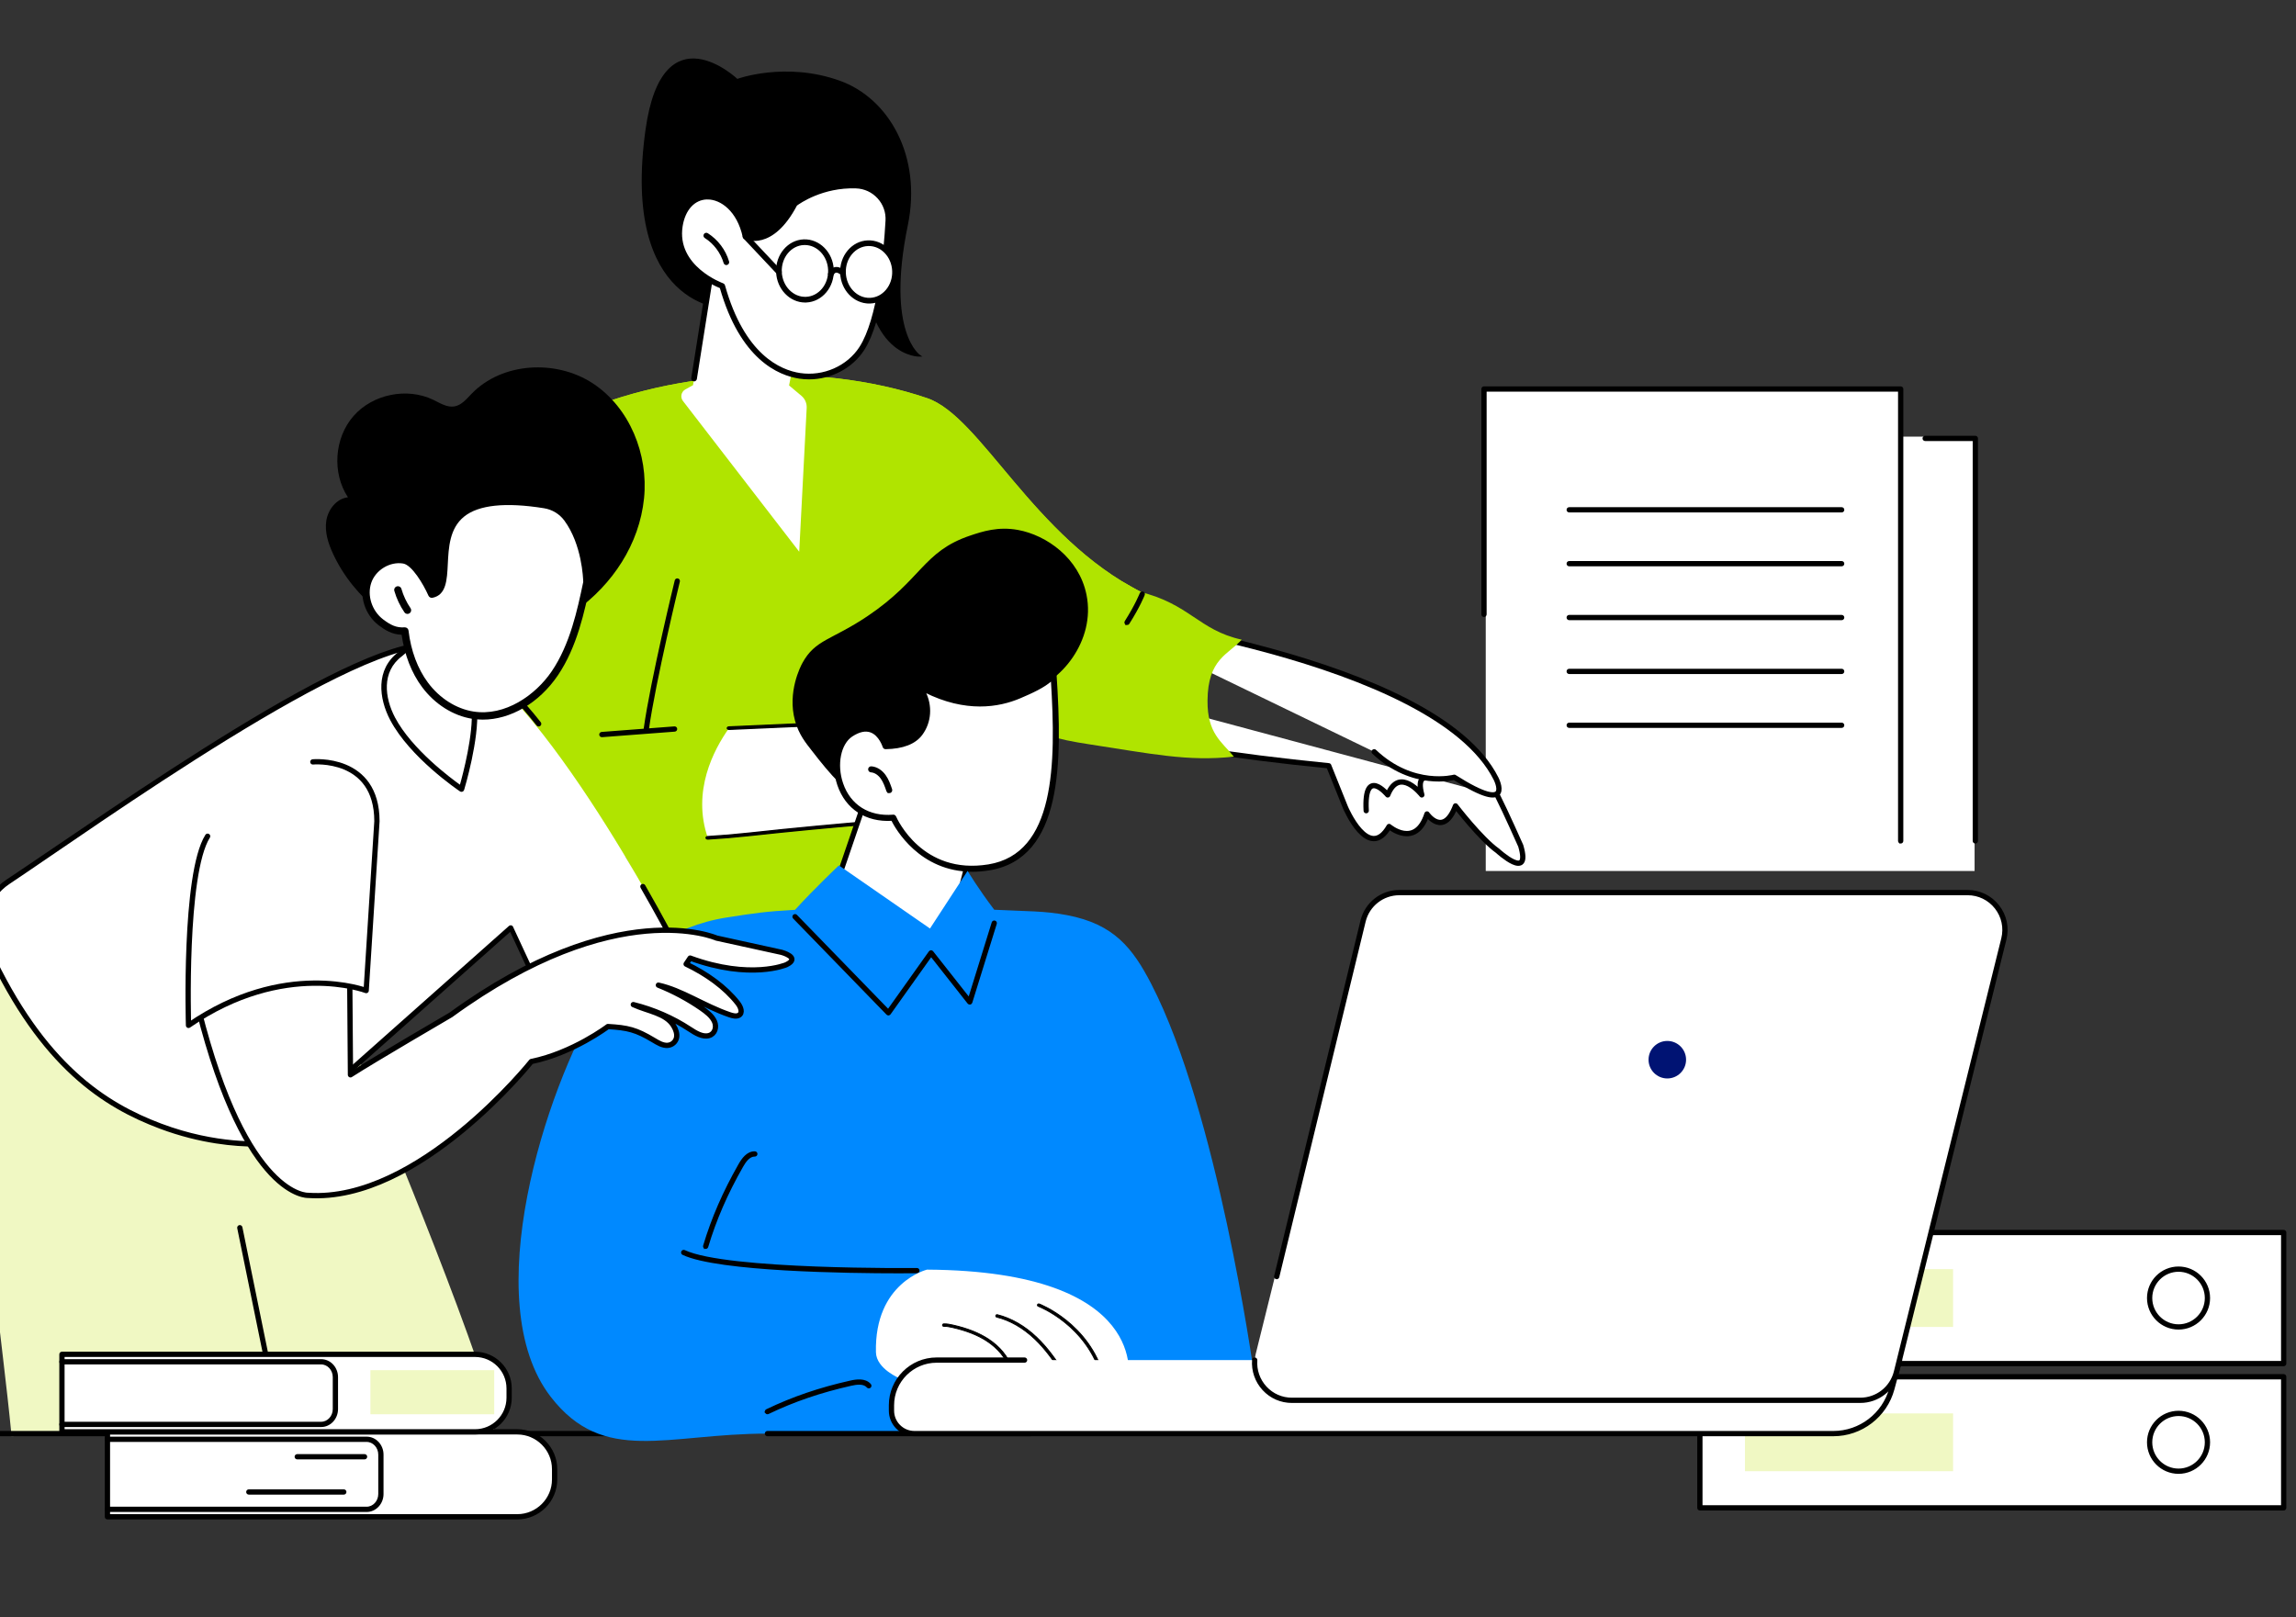<svg xmlns="http://www.w3.org/2000/svg" xmlns:xlink="http://www.w3.org/1999/xlink" id="uuid-ed92708e-371c-4c8d-87c9-53b0b4ff741f" data-name="Calque 1" viewBox="0 0 666.639 469.58"><rect x="0" y="0" width="666.639" height="469.58" fill="#333333" stroke="none"/><defs><style>      .uuid-0eca55b8-e543-4d2c-ab67-a40f22373df3, .uuid-58f58495-8a98-4363-8628-1480c903f820, .uuid-12c40003-0a5f-4dc0-b06e-77d21926fd96, .uuid-dfcf2932-e860-4227-bd71-c16938df8fc4, .uuid-28f7a828-dc5e-46c4-b5cc-c325f2046594, .uuid-c1a36631-2451-46c3-95ca-485ccb990326, .uuid-25b641d6-f18e-45b5-a848-08c8847b629a, .uuid-481fb8b9-c948-4481-a2d5-bf18744c5fc5, .uuid-74e2089a-c516-4b74-9bf5-55bc44f6f6d2 {        fill: none;      }      .uuid-664b7eea-38a1-452d-8259-1c0c4828a6a6 {        fill: #0089ff;      }      .uuid-001a5f57-ae93-4722-9735-bf940c2413b1 {        fill: #001373;      }      .uuid-924272f8-0aba-47ce-a3db-e04124d900b5 {        fill: #b0e400;      }      .uuid-8c9b364d-8a1a-4e63-879e-29718a33d8c3 {        fill: #fff;      }      .uuid-58f58495-8a98-4363-8628-1480c903f820 {        stroke-width: .41px;      }      .uuid-58f58495-8a98-4363-8628-1480c903f820, .uuid-12c40003-0a5f-4dc0-b06e-77d21926fd96, .uuid-dfcf2932-e860-4227-bd71-c16938df8fc4, .uuid-28f7a828-dc5e-46c4-b5cc-c325f2046594, .uuid-c1a36631-2451-46c3-95ca-485ccb990326, .uuid-25b641d6-f18e-45b5-a848-08c8847b629a, .uuid-481fb8b9-c948-4481-a2d5-bf18744c5fc5, .uuid-74e2089a-c516-4b74-9bf5-55bc44f6f6d2 {        stroke: #000;      }      .uuid-58f58495-8a98-4363-8628-1480c903f820, .uuid-12c40003-0a5f-4dc0-b06e-77d21926fd96, .uuid-dfcf2932-e860-4227-bd71-c16938df8fc4, .uuid-28f7a828-dc5e-46c4-b5cc-c325f2046594, .uuid-c1a36631-2451-46c3-95ca-485ccb990326, .uuid-25b641d6-f18e-45b5-a848-08c8847b629a, .uuid-74e2089a-c516-4b74-9bf5-55bc44f6f6d2 {        stroke-miterlimit: 10;      }      .uuid-12c40003-0a5f-4dc0-b06e-77d21926fd96 {        stroke-width: .26px;      }      .uuid-dfcf2932-e860-4227-bd71-c16938df8fc4 {        stroke-width: .454px;      }      .uuid-28f7a828-dc5e-46c4-b5cc-c325f2046594 {        stroke-width: .427px;      }      .uuid-c1a36631-2451-46c3-95ca-485ccb990326 {        stroke-width: .368px;      }      .uuid-25b641d6-f18e-45b5-a848-08c8847b629a {        stroke-width: .511px;      }      .uuid-481fb8b9-c948-4481-a2d5-bf18744c5fc5 {        stroke-linecap: round;        stroke-linejoin: round;        stroke-width: 1.533px;      }      .uuid-74e2089a-c516-4b74-9bf5-55bc44f6f6d2 {        stroke-width: .325px;      }      .uuid-3878c9be-58ce-4741-a0bd-415b0ead808e {        fill: #f0f8c3;      }      .uuid-ef68751f-eded-4af1-a153-54fbfa233028 {        clip-path: url(#uuid-58735856-0886-4f0e-bf61-ef106756d3c4);      }    </style><clipPath id="uuid-58735856-0886-4f0e-bf61-ef106756d3c4"><rect class="uuid-0eca55b8-e543-4d2c-ab67-a40f22373df3" width="666.639" height="469.58"></rect></clipPath></defs><polygon class="uuid-8c9b364d-8a1a-4e63-879e-29718a33d8c3" points="573.319 252.936 573.319 126.8 551.535 126.8 551.535 113.474 431.385 113.474 431.385 252.936 573.319 252.936"></polygon><polygon class="uuid-924272f8-0aba-47ce-a3db-e04124d900b5" points="180.913 247.684 205.003 243.332 252.288 239.378 244.917 268.92 200.019 282.29 180.913 247.684"></polygon><g class="uuid-ef68751f-eded-4af1-a153-54fbfa233028"><path class="uuid-8c9b364d-8a1a-4e63-879e-29718a33d8c3" d="M272.509,187.612s-1.409,23.421,113.283,34.77l4.857,12.091s6.722,15.917,12.671,5.545c0,0,7.675,6.537,11.003-3.643,0,0,4.773,6.905,8.283-2.337,0,0,7.359,9.592,12.218,13.037,0,0,9.797,9.006,6.72-1.453,0,0-4.316-9.74-6.72-14.493"></path><path class="uuid-481fb8b9-c948-4481-a2d5-bf18744c5fc5" d="M272.509,187.612s-1.409,23.421,113.283,34.77l4.857,12.091s6.722,15.917,12.671,5.545c0,0,7.675,6.537,11.003-3.643,0,0,4.773,6.905,8.283-2.337,0,0,7.359,9.592,12.218,13.037,0,0,9.797,9.006,6.72-1.453,0,0-4.316-9.74-6.72-14.493"></path><path class="uuid-8c9b364d-8a1a-4e63-879e-29718a33d8c3" d="M414.04,225.915s-2.72-.602-1.219,4.928c0,0-6.52-8.438-9.9,0,0,0-6.945-8.462-6.249,4.577"></path><path class="uuid-481fb8b9-c948-4481-a2d5-bf18744c5fc5" d="M414.04,225.915s-2.72-.602-1.219,4.928c0,0-6.52-8.438-9.9,0,0,0-6.945-8.462-6.249,4.577"></path><path class="uuid-8c9b364d-8a1a-4e63-879e-29718a33d8c3" d="M316.782,178.522s99.828,12.236,117.578,47.566c0,0,5.664,10.942-12.116-.366,0,0-11.985,3.27-23.253-7.4"></path><path class="uuid-481fb8b9-c948-4481-a2d5-bf18744c5fc5" d="M316.782,178.522s99.828,12.236,117.578,47.566c0,0,5.664,10.942-12.116-.366,0,0-11.985,3.27-23.253-7.4"></path><path class="uuid-924272f8-0aba-47ce-a3db-e04124d900b5" d="M331.289,171.915c-31.327-15.917-46.465-50.974-62.109-56.296-32.22-10.961-76.223-8.618-107.055,6.99-30.834,15.608-27.657,70.12-22.986,98.258l-7.318,27.691c-1.321,4.999,2.45,9.894,7.621,9.894l66.068-15.149,65.443-51.304s19.775,12.483,49.682,11.738c36.082-.9,22.792-25.655,10.654-31.822"></path><path class="uuid-924272f8-0aba-47ce-a3db-e04124d900b5" d="M331.289,171.915c-31.327-15.917-46.465-50.974-62.109-56.296-32.22-10.961-76.223-8.618-107.055,6.99-30.834,15.608-27.657,70.12-22.986,98.258l-7.318,27.691c-1.321,4.999,2.45,9.894,7.621,9.894l66.068-15.149,65.443-51.304s19.775,12.483,49.682,11.738c36.082-.9,22.792-25.655,10.654-31.822"></path><path class="uuid-25b641d6-f18e-45b5-a848-08c8847b629a" d="M345.732,201.807h.005-.005Z"></path><path class="uuid-924272f8-0aba-47ce-a3db-e04124d900b5" d="M330.776,171.827c14.715,3.547,17.192,11.157,29.756,13.935-3.919,4.359-9.837,5.527-9.932,17.695-.074,9.561,4.066,11.867,7.651,16.267-13.333,1.514-24.302-.892-42.252-3.621-8.394-1.276-17.08-3.193-23.654-8.568-6.571-5.373-14.992-4.551-15.91-12.99-.918-8.438,10.692-38.242,10.692-38.242,0,0,30.022,6.223,43.649,15.524"></path><path d="M327.234,181.278c-.093,0-.187-.026-.271-.079-.238-.15-.309-.464-.158-.702,3.11-4.91,4.356-8.121,4.368-8.153.1-.262.396-.393.657-.292.262.1.393.394.293.656-.051.133-1.288,3.328-4.459,8.334-.097.152-.262.236-.43.236"></path><path class="uuid-25b641d6-f18e-45b5-a848-08c8847b629a" d="M327.234,181.278c-.093,0-.187-.026-.271-.079-.238-.15-.309-.464-.158-.702,3.11-4.91,4.356-8.121,4.368-8.153.1-.262.396-.393.657-.292.262.1.393.394.293.656-.051.133-1.288,3.328-4.459,8.334-.097.152-.262.236-.43.236Z"></path><path class="uuid-8c9b364d-8a1a-4e63-879e-29718a33d8c3" d="M211.672,211.457c24.242-1.119,53.087-2.474,67.797-.691,0,0,9.715.691,5.365,8.019,0,0,2.335,4.418-2.379,6.823,0,0,2.357,4.085-2.59,6.511,0,0,3.214,8.627-10.284,7.888l.791-2.478s-26.024,1.821-52.833,4.761c-4.141.453-8.164.786-12.03,1.012-4.646-13.494,1.669-25.546,6.163-31.845"></path><path d="M205.509,243.655c-.262,0-.484-.139-.506-.324-.024-.194.184-.364.464-.381,3.969-.232,8.004-.572,11.992-1.009,26.517-2.908,52.601-4.746,52.861-4.764.166-.012.323.032.431.116.109.085.152.201.117.312l-.663,2.076c3.623.127,6.256-.458,7.813-1.746,2.636-2.182,1.368-5.693,1.355-5.728-.053-.142.027-.293.199-.377,4.551-2.233,2.5-5.934,2.41-6.091-.085-.15-.015-.321.172-.416,4.344-2.216,2.292-6.247,2.202-6.418-.043-.082-.041-.174.007-.256,1.335-2.247,1.438-4.057.305-5.377-1.604-1.868-5.215-2.152-5.251-2.154-14.545-1.764-42.422-.477-67.017.659l-.695.032c-.28.015-.522-.135-.541-.329-.018-.195.194-.363.474-.376l.694-.032c24.653-1.138,52.595-2.428,67.225-.654.132.009,4.11.315,5.98,2.488,1.289,1.497,1.234,3.478-.162,5.892.343.767,1.8,4.624-2.323,6.936.422.952,1.537,4.329-2.617,6.532.261.882.942,3.987-1.638,6.123-1.862,1.541-4.979,2.203-9.256,1.97-.147-.008-.281-.06-.369-.142-.087-.082-.119-.186-.088-.286l.638-2.001c-4.331.313-28.04,2.07-52.104,4.708-4.012.44-8.072.782-12.066,1.016-.014.001-.029.001-.043.001"></path><path class="uuid-c1a36631-2451-46c3-95ca-485ccb990326" d="M205.509,243.655c-.262,0-.484-.139-.506-.324-.024-.194.184-.364.464-.381,3.969-.232,8.004-.572,11.992-1.009,26.517-2.908,52.601-4.746,52.861-4.764.166-.012.323.032.431.116.109.085.152.201.117.312l-.663,2.076c3.623.127,6.256-.458,7.813-1.746,2.636-2.182,1.368-5.693,1.355-5.728-.053-.142.027-.293.199-.377,4.551-2.233,2.5-5.934,2.41-6.091-.085-.15-.015-.321.172-.416,4.344-2.216,2.292-6.247,2.202-6.418-.043-.082-.041-.174.007-.256,1.335-2.247,1.438-4.057.305-5.377-1.604-1.868-5.215-2.152-5.251-2.154-14.545-1.764-42.422-.477-67.017.659l-.695.032c-.28.015-.522-.135-.541-.329-.018-.195.194-.363.474-.376l.694-.032c24.653-1.138,52.595-2.428,67.225-.654.132.009,4.11.315,5.98,2.488,1.289,1.497,1.234,3.478-.162,5.892.343.767,1.8,4.624-2.323,6.936.422.952,1.537,4.329-2.617,6.532.261.882.942,3.987-1.638,6.123-1.862,1.541-4.979,2.203-9.256,1.97-.147-.008-.281-.06-.369-.142-.087-.082-.119-.186-.088-.286l.638-2.001c-4.331.313-28.04,2.07-52.104,4.708-4.012.44-8.072.782-12.066,1.016-.014.001-.029.001-.043.001Z"></path><path d="M280.916,222.325c-.182,0-.357-.098-.449-.269-1.439-2.699-4.342-4.545-7.396-4.703-.281-.015-.497-.254-.482-.534.014-.28.252-.501.534-.481,3.403.175,6.638,2.232,8.241,5.24.133.247.039.555-.209.687-.076.041-.159.06-.239.06"></path><path class="uuid-25b641d6-f18e-45b5-a848-08c8847b629a" d="M280.916,222.325c-.182,0-.357-.098-.449-.269-1.439-2.699-4.342-4.545-7.396-4.703-.281-.015-.497-.254-.482-.534.014-.28.252-.501.534-.481,3.403.175,6.638,2.232,8.241,5.24.133.247.039.555-.209.687-.076.041-.159.06-.239.06Z"></path><path d="M278.468,231.587c-.152,0-.302-.068-.402-.197-1.975-2.545-5.416-3.791-8.565-3.102-.274.061-.545-.113-.605-.387-.06-.275.113-.546.388-.606,3.522-.773,7.375.623,9.585,3.472.173.221.132.541-.09.713-.093.072-.202.107-.311.107"></path><path class="uuid-25b641d6-f18e-45b5-a848-08c8847b629a" d="M278.468,231.587c-.152,0-.302-.068-.402-.197-1.975-2.545-5.416-3.791-8.565-3.102-.274.061-.545-.113-.605-.387-.06-.275.113-.546.388-.606,3.522-.773,7.375.623,9.585,3.472.173.221.132.541-.09.713-.093.072-.202.107-.311.107Z"></path><path d="M276,241.919c-.268,0-.493-.21-.508-.481-.026-.49-.374-.992-1.065-1.534-1.715-1.348-3.961-2.097-6.13-2.048-.293.008-.512-.218-.519-.498-.005-.281.218-.513.499-.519,2.45-.048,4.855.753,6.778,2.265.935.734,1.41,1.479,1.454,2.279.014.281-.201.52-.481.535-.01.001-.019.001-.028.001"></path><path class="uuid-25b641d6-f18e-45b5-a848-08c8847b629a" d="M276,241.919c-.268,0-.493-.21-.508-.481-.026-.49-.374-.992-1.065-1.534-1.715-1.348-3.961-2.097-6.13-2.048-.293.008-.512-.218-.519-.498-.005-.281.218-.513.499-.519,2.45-.048,4.855.753,6.778,2.265.935.734,1.41,1.479,1.454,2.279.014.281-.201.52-.481.535-.01.001-.019.001-.028.001Z"></path><path d="M187.643,212.275c-.023,0-.047-.001-.071-.005-.278-.039-.472-.296-.433-.574,2.003-14.311,8.949-42.804,9.019-43.09.067-.273.341-.439.614-.373.273.067.44.342.374.615-.07.285-7.004,28.728-9,42.989-.036.255-.253.438-.503.438"></path><path class="uuid-25b641d6-f18e-45b5-a848-08c8847b629a" d="M187.643,212.275c-.023,0-.047-.001-.071-.005-.278-.039-.472-.296-.433-.574,2.003-14.311,8.949-42.804,9.019-43.09.067-.273.341-.439.614-.373.273.067.44.342.374.615-.07.285-7.004,28.728-9,42.989-.036.255-.253.438-.503.438Z"></path><path d="M174.748,213.826c-.263,0-.486-.203-.507-.47-.021-.28.189-.524.469-.546l21.114-1.608c.285-.021.524.189.545.468.021.28-.188.525-.468.546l-21.114,1.609c-.013.001-.026.001-.039.001"></path><path class="uuid-25b641d6-f18e-45b5-a848-08c8847b629a" d="M174.748,213.826c-.263,0-.486-.203-.507-.47-.021-.28.189-.524.469-.546l21.114-1.608c.285-.021.524.189.545.468.021.28-.188.525-.468.546l-21.114,1.609c-.013.001-.026.001-.039.001Z"></path><path d="M163.916,251.906c-.083,0-.167-.02-.244-.063-11.154-6.122-19.654-16.621-23.32-28.803-.082-.269.071-.552.34-.634.269-.08.552.073.633.341,3.591,11.929,11.914,22.209,22.836,28.205.247.135.336.444.201.69-.092.168-.266.264-.446.264"></path><path class="uuid-25b641d6-f18e-45b5-a848-08c8847b629a" d="M163.916,251.906c-.083,0-.167-.02-.244-.063-11.154-6.122-19.654-16.621-23.32-28.803-.082-.269.071-.552.34-.634.269-.08.552.073.633.341,3.591,11.929,11.914,22.209,22.836,28.205.247.135.336.444.201.69-.092.168-.266.264-.446.264Z"></path><path d="M243.782,23.647c14.143,5.079,23.706,21.762,19.599,41.697-6.487,31.486,3.742,38.023,3.742,38.023,0,0-16.468.711-16.242-31.524.183-26.228-40.219,17.631-40.219,17.631,0,0-30.192-.251-23.029-51.742,4.881-35.088,26.406-14.586,26.406-14.586,0,0,13.958-5.168,29.743.501"></path><path class="uuid-28f7a828-dc5e-46c4-b5cc-c325f2046594" d="M243.782,23.647c14.143,5.079,23.706,21.762,19.599,41.697-6.487,31.486,3.742,38.023,3.742,38.023,0,0-16.468.711-16.242-31.524.183-26.228-40.219,17.631-40.219,17.631,0,0-30.192-.251-23.029-51.742,4.881-35.088,26.406-14.586,26.406-14.586,0,0,13.958-5.168,29.743.501Z"></path><path class="uuid-8c9b364d-8a1a-4e63-879e-29718a33d8c3" d="M198.978,113.095l2.238-1.243,5.665-36.721,26.149,16.806-3.923,19.998,3.584,3.01c1.032.867,1.598,2.169,1.528,3.517l-2.17,41.756-33.762-43.775c-.841-1.092-.514-2.679.691-3.348"></path><path d="M201.523,110.533c-.032,0-.064-.002-.096-.008-.333-.052-.559-.365-.507-.697l4.996-31.575c.032-.2.161-.371.344-.457.185-.086.399-.075.572.03l26.512,15.923c.217.13.331.381.286.63l-2.282,12.709c-.06.331-.379.553-.708.492-.331-.06-.552-.376-.492-.708l2.208-12.295-25.377-15.241-4.855,30.683c-.047.3-.306.514-.601.514"></path><path class="uuid-28f7a828-dc5e-46c4-b5cc-c325f2046594" d="M201.523,110.533c-.032,0-.064-.002-.096-.008-.333-.052-.559-.365-.507-.697l4.996-31.575c.032-.2.161-.371.344-.457.185-.086.399-.075.572.03l26.512,15.923c.217.13.331.381.286.63l-2.282,12.709c-.06.331-.379.553-.708.492-.331-.06-.552-.376-.492-.708l2.208-12.295-25.377-15.241-4.855,30.683c-.047.3-.306.514-.601.514Z"></path><path class="uuid-8c9b364d-8a1a-4e63-879e-29718a33d8c3" d="M216.46,68.676s7.438,3.61,14.287-9.521c0,0,7.069-5.619,17.79-5.273,5.454.177,9.706,4.796,9.393,10.242-.612,10.692-2.413,28.845-7.681,37.051-7.715,12.02-31.436,14.381-40.55-18.123,0,0-14.307-5.057-12.305-17.517,2.003-12.461,16.034-10.889,19.066,3.141"></path><path d="M234.894,109.956c-.925,0-1.853-.068-2.779-.206-6.038-.905-17.019-5.521-22.92-26.24-2.092-.841-14.296-6.289-12.402-18.072.869-5.405,4.101-8.836,8.435-8.951.068-.003.136-.003.205-.003,4.326,0,9.685,3.643,11.553,11.747,1.335.471,7.389,1.823,13.221-9.358.039-.076.094-.142.161-.195.296-.235,7.368-5.752,18.189-5.405,2.813.091,5.407,1.284,7.303,3.358,1.887,2.065,2.84,4.738,2.679,7.528-.592,10.346-2.391,28.956-7.776,37.346-3.375,5.258-9.515,8.451-15.869,8.451M205.437,57.703c-.059,0-.117,0-.176.002-3.711.099-6.494,3.137-7.264,7.927-1.9,11.822,11.767,16.796,11.905,16.845.187.066.33.219.384.41,5.695,20.309,16.234,24.792,22.01,25.657,6.821,1.02,13.83-2.072,17.44-7.697,5.236-8.156,7-26.531,7.587-36.757.14-2.459-.699-4.816-2.363-6.636-1.673-1.83-3.96-2.882-6.443-2.961-9.697-.322-16.413,4.41-17.293,5.065-7.023,13.358-14.706,9.824-15.03,9.667-.168-.082-.29-.237-.329-.42-1.655-7.661-6.528-11.102-10.428-11.102"></path><path class="uuid-28f7a828-dc5e-46c4-b5cc-c325f2046594" d="M234.894,109.956c-.925,0-1.853-.068-2.779-.206-6.038-.905-17.019-5.521-22.92-26.24-2.092-.841-14.296-6.289-12.402-18.072.869-5.405,4.101-8.836,8.435-8.951.068-.003.136-.003.205-.003,4.326,0,9.685,3.643,11.553,11.747,1.335.471,7.389,1.823,13.221-9.358.039-.076.094-.142.161-.195.296-.235,7.368-5.752,18.189-5.405,2.813.091,5.407,1.284,7.303,3.358,1.887,2.065,2.84,4.738,2.679,7.528-.592,10.346-2.391,28.956-7.776,37.346-3.375,5.258-9.515,8.451-15.869,8.451ZM205.437,57.703c-.059,0-.117,0-.176.002-3.711.099-6.494,3.137-7.264,7.927-1.9,11.822,11.767,16.796,11.905,16.845.187.066.33.219.384.41,5.695,20.309,16.234,24.792,22.01,25.657,6.821,1.02,13.83-2.072,17.44-7.697,5.236-8.156,7-26.531,7.587-36.757.14-2.459-.699-4.816-2.363-6.636-1.673-1.83-3.96-2.882-6.443-2.961-9.697-.322-16.413,4.41-17.293,5.065-7.023,13.358-14.706,9.824-15.03,9.667-.168-.082-.29-.237-.329-.42-1.655-7.661-6.528-11.102-10.428-11.102Z"></path><path d="M210.892,76.758c-.264,0-.507-.172-.585-.438-.886-3.009-2.912-5.7-5.56-7.381-.284-.181-.369-.557-.188-.842.18-.284.558-.368.841-.188,2.894,1.838,5.109,4.778,6.077,8.067.095.323-.09.662-.413.757-.057.017-.115.025-.172.025"></path><path class="uuid-28f7a828-dc5e-46c4-b5cc-c325f2046594" d="M210.892,76.758c-.264,0-.507-.172-.585-.438-.886-3.009-2.912-5.7-5.56-7.381-.284-.181-.369-.557-.188-.842.18-.284.558-.368.841-.188,2.894,1.838,5.109,4.778,6.077,8.067.095.323-.09.662-.413.757-.057.017-.115.025-.172.025Z"></path><path d="M233.773,87.639c-4.365,0-8.021-3.804-8.217-8.629-.199-4.938,3.298-9.103,7.797-9.285,4.49-.175,8.323,3.686,8.522,8.623.2,4.938-3.297,9.102-7.797,9.284-.102.005-.203.007-.305.007M226.774,78.96c.173,4.265,3.41,7.601,7.256,7.454,3.826-.154,6.8-3.751,6.627-8.017-.168-4.17-3.284-7.459-7-7.459-.084,0-.169.002-.255.005-3.827.155-6.801,3.752-6.628,8.017"></path><path class="uuid-28f7a828-dc5e-46c4-b5cc-c325f2046594" d="M233.773,87.639c-4.365,0-8.021-3.804-8.217-8.629-.199-4.938,3.298-9.103,7.797-9.285,4.49-.175,8.323,3.686,8.522,8.623.2,4.938-3.297,9.102-7.797,9.284-.102.005-.203.007-.305.007ZM226.774,78.96c.173,4.265,3.41,7.601,7.256,7.454,3.826-.154,6.8-3.751,6.627-8.017-.168-4.17-3.284-7.459-7-7.459-.084,0-.169.002-.255.005-3.827.155-6.801,3.752-6.628,8.017Z"></path><path class="uuid-8c9b364d-8a1a-4e63-879e-29718a33d8c3" d="M244.762,79.278c.187,4.608,3.719,8.208,7.889,8.039,4.17-.169,7.399-4.042,7.212-8.651-.187-4.609-3.719-8.208-7.888-8.039-4.171.169-7.4,4.042-7.213,8.651"></path><path d="M252.37,87.933c-4.365,0-8.021-3.805-8.217-8.63-.097-2.379.654-4.654,2.113-6.405,1.474-1.768,3.493-2.791,5.684-2.879,2.186-.087,4.286.767,5.898,2.41,1.596,1.626,2.528,3.833,2.624,6.213.097,2.381-.653,4.655-2.113,6.406-1.474,1.767-3.492,2.79-5.683,2.879-.102.004-.204.006-.306.006M252.257,71.232c-.086,0-.172.001-.258.005-1.842.075-3.546.942-4.797,2.442-1.265,1.517-1.915,3.497-1.831,5.575.173,4.266,3.418,7.6,7.256,7.455,1.842-.075,3.545-.942,4.796-2.442,1.265-1.518,1.915-3.498,1.831-5.576-.084-2.077-.892-3.998-2.277-5.408-1.303-1.329-2.971-2.051-4.72-2.051"></path><path class="uuid-28f7a828-dc5e-46c4-b5cc-c325f2046594" d="M252.37,87.933c-4.365,0-8.021-3.805-8.217-8.63-.097-2.379.654-4.654,2.113-6.405,1.474-1.768,3.493-2.791,5.684-2.879,2.186-.087,4.286.767,5.898,2.41,1.596,1.626,2.528,3.833,2.624,6.213.097,2.381-.653,4.655-2.113,6.406-1.474,1.767-3.492,2.79-5.683,2.879-.102.004-.204.006-.306.006ZM252.257,71.232c-.086,0-.172.001-.258.005-1.842.075-3.546.942-4.797,2.442-1.265,1.517-1.915,3.497-1.831,5.575.173,4.266,3.418,7.6,7.256,7.455,1.842-.075,3.545-.942,4.796-2.442,1.265-1.518,1.915-3.498,1.831-5.576-.084-2.077-.892-3.998-2.277-5.408-1.303-1.329-2.971-2.051-4.72-2.051Z"></path><path d="M226.165,79.595c-.162,0-.324-.064-.444-.192l-9.705-10.309c-.231-.244-.219-.63.026-.861.245-.23.631-.22.862.026l9.705,10.309c.231.245.219.631-.026.861-.118.111-.268.166-.418.166"></path><path class="uuid-28f7a828-dc5e-46c4-b5cc-c325f2046594" d="M226.165,79.595c-.162,0-.324-.064-.444-.192l-9.705-10.309c-.231-.244-.219-.63.026-.861.245-.23.631-.22.862.026l9.705,10.309c.231.245.219.631-.026.861-.118.111-.268.166-.418.166Z"></path><path d="M241.234,80.214c-.088,0-.177-.019-.262-.059-.303-.145-.433-.509-.287-.813.436-.915,1.045-1.445,1.809-1.575,1.355-.229,2.567.947,2.7,1.082.237.24.235.625-.003.863-.24.236-.625.235-.862-.003-.243-.242-1.002-.844-1.634-.739-.349.06-.655.362-.91.897-.104.219-.323.347-.551.347"></path><path class="uuid-28f7a828-dc5e-46c4-b5cc-c325f2046594" d="M241.234,80.214c-.088,0-.177-.019-.262-.059-.303-.145-.433-.509-.287-.813.436-.915,1.045-1.445,1.809-1.575,1.355-.229,2.567.947,2.7,1.082.237.24.235.625-.003.863-.24.236-.625.235-.862-.003-.243-.242-1.002-.844-1.634-.739-.349.06-.655.362-.91.897-.104.219-.323.347-.551.347Z"></path><path class="uuid-3878c9be-58ce-4741-a0bd-415b0ead808e" d="M75.297,412.946l-.163.364,68.365,3.01c-.642-3.8,1.631-1.136.465-4.819-12.916-40.81-36.113-94.158-45.568-118.341-1.805-4.617-3.284-8.036-4.336-9.915-9.324-16.657-56.662,8.468-58.453,9.486l23.509,76.77,16.181,43.445Z"></path><path d="M75.231,413.45c-.139-.018-1.716,3.542-1.776,3.38l-14.729-47.106-23.519-76.799c-.076-.248.026-.533.232-.65.122-.069,12.279-6.946,25.513-11.528,17.916-6.202,29.175-5.462,33.464,2.202,1.023,1.827,2.492,5.185,4.367,9.979.097.249.003.555-.211.683-.214.128-.466.03-.563-.219-1.857-4.751-3.306-8.065-4.306-9.852-8.572-15.311-51.27,5.965-57.56,9.441l23.373,76.325,16.171,43.416c.093.251-.005.555-.22.678-.078.045-.159.06-.236.05"></path><path class="uuid-74e2089a-c516-4b74-9bf5-55bc44f6f6d2" d="M75.231,413.45c-.139-.018-1.716,3.542-1.776,3.38l-14.729-47.106-23.519-76.799c-.076-.248.026-.533.232-.65.122-.069,12.279-6.946,25.513-11.528,17.916-6.202,29.175-5.462,33.464,2.202,1.023,1.827,2.492,5.185,4.367,9.979.097.249.003.555-.211.683-.214.128-.466.03-.563-.219-1.857-4.751-3.306-8.065-4.306-9.852-8.572-15.311-51.27,5.965-57.56,9.441l23.373,76.325,16.171,43.416c.093.251-.005.555-.22.678-.078.045-.159.06-.236.05Z"></path><path class="uuid-3878c9be-58ce-4741-a0bd-415b0ead808e" d="M3.372,417.079l78.82-2.807-18.811-125.385-43.811-40.526c-1.879,1.33-24.959,17.734-23.698,76.655.968,45.278,4.253,59.059,7.5,92.063"></path><path d="M185.265,416.83H-10.635c-.28,0-.508-.227-.508-.509,0-.28.228-.508.508-.508h195.9c.281,0,.509.228.509.508,0,.282-.228.509-.509.509"></path><path class="uuid-25b641d6-f18e-45b5-a848-08c8847b629a" d="M185.265,416.83H-10.635c-.28,0-.508-.227-.508-.509,0-.28.228-.508.508-.508h195.9c.281,0,.509.228.509.508,0,.282-.228.509-.509.509Z"></path><path d="M81.787,416.587c-.237,0-.448-.166-.497-.407l-12.159-59.55c-.056-.276.121-.544.396-.6.273-.056.544.121.6.396l12.158,59.551c.057.275-.121.544-.396.6-.034.007-.068.01-.102.01"></path><path class="uuid-25b641d6-f18e-45b5-a848-08c8847b629a" d="M81.787,416.587c-.237,0-.448-.166-.497-.407l-12.159-59.55c-.056-.276.121-.544.396-.6.273-.056.544.121.6.396l12.158,59.551c.057.275-.121.544-.396.6-.034.007-.068.01-.102.01Z"></path><path class="uuid-8c9b364d-8a1a-4e63-879e-29718a33d8c3" d="M77.827,332.046s-50.877,9.197-81.1-56.181c-3.264-7.062-.93-15.445,5.544-19.76,28.811-19.202,103.28-72.702,124.804-68.687,26.516,4.946,68.375,85.997,68.375,85.997l-37.048,17.577-10.115-21.525-70.46,62.579Z"></path><path d="M73.953,332.709c-5.349,0-15.627-.717-27.547-5.208-16.065-6.052-34.456-17.494-50.14-51.423-3.395-7.345-.988-15.923,5.723-20.396,31.715-21.137,103.742-72.765,125.179-68.764,8.83,1.647,19.078,9.591,29.635,22.973.174.22.137.539-.084.714-.22.174-.54.136-.714-.085-10.403-13.185-20.439-21.001-29.024-22.603-21.646-4.037-99.765,52.173-124.428,68.611-6.292,4.193-8.548,12.236-5.364,19.124,15.528,33.59,33.655,44.888,49.526,50.879,16.223,6.123,29.344,5.167,30.901,5.025l70.338-62.472c.104-.091.236-.136.378-.124.137.013.264.08.35.187l9.842,21.187,36.25-17.116c-.838-1.603-3.978-7.544-8.556-15.515-.14-.243-.056-.554.188-.694.243-.14.554-.055.694.188,5.37,9.35,8.768,15.919,8.802,15.984.125.242.038.538-.197.674l-37.048,17.576c-.218.127-.493.074-.65-.119l-9.783-21.116-70.063,62.233c-.078.068-.174.11-.276.122-.044.005-1.463.158-3.932.158"></path><path class="uuid-25b641d6-f18e-45b5-a848-08c8847b629a" d="M73.953,332.709c-5.349,0-15.627-.717-27.547-5.208-16.065-6.052-34.456-17.494-50.14-51.423-3.395-7.345-.988-15.923,5.723-20.396,31.715-21.137,103.742-72.765,125.179-68.764,8.83,1.647,19.078,9.591,29.635,22.973.174.22.137.539-.084.714-.22.174-.54.136-.714-.085-10.403-13.185-20.439-21.001-29.024-22.603-21.646-4.037-99.765,52.173-124.428,68.611-6.292,4.193-8.548,12.236-5.364,19.124,15.528,33.59,33.655,44.888,49.526,50.879,16.223,6.123,29.344,5.167,30.901,5.025l70.338-62.472c.104-.091.236-.136.378-.124.137.013.264.08.35.187l9.842,21.187,36.25-17.116c-.838-1.603-3.978-7.544-8.556-15.515-.14-.243-.056-.554.188-.694.243-.14.554-.055.694.188,5.37,9.35,8.768,15.919,8.802,15.984.125.242.038.538-.197.674l-37.048,17.576c-.218.127-.493.074-.65-.119l-9.783-21.116-70.063,62.233c-.078.068-.174.11-.276.122-.044.005-1.463.158-3.932.158Z"></path><path class="uuid-8c9b364d-8a1a-4e63-879e-29718a33d8c3" d="M140.672,169.116l-24.437,20.818c-6.008,4.474-5.733,12.171-2.24,18.797,5.71,10.834,20.006,20.434,20.006,20.434,0,0,4.425-14.669,3.708-23.363,0,0,9.238-34.842,2.963-36.686"></path><path d="M134.001,229.75c-.115,0-.229-.034-.326-.1-.589-.395-14.485-9.807-20.199-20.646-3.247-6.162-4.319-14.53,2.409-19.541l24.407-20.793c.151-.129.357-.172.545-.117,2.976.875,3.396,7.317,1.285,19.695-1.427,8.36-3.562,16.619-3.82,17.606.675,8.714-3.558,22.879-3.74,23.48-.053.177-.189.319-.363.382-.064.023-.131.034-.198.034M140.78,169.793l-24.164,20.586c-6.166,4.593-5.125,12.346-2.103,18.078,4.88,9.26,16.285,17.726,19.153,19.76.887-3.137,4.065-15.017,3.459-22.368-.005-.067.001-.133.018-.198,3.435-12.955,7.352-33.771,3.637-35.858"></path><path class="uuid-58f58495-8a98-4363-8628-1480c903f820" d="M134.001,229.75c-.115,0-.229-.034-.326-.1-.589-.395-14.485-9.807-20.199-20.646-3.247-6.162-4.319-14.53,2.409-19.541l24.407-20.793c.151-.129.357-.172.545-.117,2.976.875,3.396,7.317,1.285,19.695-1.427,8.36-3.562,16.619-3.82,17.606.675,8.714-3.558,22.879-3.74,23.48-.053.177-.189.319-.363.382-.064.023-.131.034-.198.034ZM140.78,169.793l-24.164,20.586c-6.166,4.593-5.125,12.346-2.103,18.078,4.88,9.26,16.285,17.726,19.153,19.76.887-3.137,4.065-15.017,3.459-22.368-.005-.067.001-.133.018-.198,3.435-12.955,7.352-33.771,3.637-35.858Z"></path><path class="uuid-8c9b364d-8a1a-4e63-879e-29718a33d8c3" d="M253.892,224.424l-12.385,36.215c-.792,2.315-2.76,4.03-5.16,4.497l-5.514,1.072s14.336,31.129,38.499,25.914c24.162-5.214,18.848-25.914,18.848-25.914l-5.111-.413c-3.061-.248-5.158-3.195-4.391-6.168l5.745-22.256s-23.412-18.875-30.531-12.947"></path><path d="M263.983,293.209c-8.179,0-16.154-3.99-23.335-11.743-6.583-7.107-10.241-14.966-10.277-15.044-.066-.143-.063-.306.009-.445.071-.139.202-.238.355-.267l5.514-1.073c2.216-.431,4.046-2.025,4.776-4.162l12.386-36.215c.03-.088.083-.166.155-.226,7.357-6.126,30.207,12.16,31.177,12.942.155.125.222.329.172.522l-5.745,22.256c-.328,1.273-.079,2.615.683,3.686.761,1.069,1.948,1.743,3.256,1.848l5.112.414c.217.017.397.17.452.38.089.348,2.133,8.606-2.51,16.119-3.221,5.214-8.848,8.719-16.724,10.419-1.825.393-3.646.589-5.456.589M231.582,266.581c2.131,4.228,15.981,29.72,37.644,25.045,7.595-1.64,13.003-4.99,16.074-9.96,3.894-6.303,2.795-13.348,2.466-14.981l-4.738-.383c-1.607-.13-3.067-.958-4.003-2.273s-1.242-2.965-.839-4.529l5.663-21.936c-2.534-1.996-23.064-17.843-29.523-12.836l-12.337,36.076c-.848,2.48-2.973,4.331-5.545,4.831l-4.862.946Z"></path><path class="uuid-25b641d6-f18e-45b5-a848-08c8847b629a" d="M263.983,293.209c-8.179,0-16.154-3.99-23.335-11.743-6.583-7.107-10.241-14.966-10.277-15.044-.066-.143-.063-.306.009-.445.071-.139.202-.238.355-.267l5.514-1.073c2.216-.431,4.046-2.025,4.776-4.162l12.386-36.215c.03-.088.083-.166.155-.226,7.357-6.126,30.207,12.16,31.177,12.942.155.125.222.329.172.522l-5.745,22.256c-.328,1.273-.079,2.615.683,3.686.761,1.069,1.948,1.743,3.256,1.848l5.112.414c.217.017.397.17.452.38.089.348,2.133,8.606-2.51,16.119-3.221,5.214-8.848,8.719-16.724,10.419-1.825.393-3.646.589-5.456.589ZM231.582,266.581c2.131,4.228,15.981,29.72,37.644,25.045,7.595-1.64,13.003-4.99,16.074-9.96,3.894-6.303,2.795-13.348,2.466-14.981l-4.738-.383c-1.607-.13-3.067-.958-4.003-2.273s-1.242-2.965-.839-4.529l5.663-21.936c-2.534-1.996-23.064-17.843-29.523-12.836l-12.337,36.076c-.848,2.48-2.973,4.331-5.545,4.831l-4.862.946Z"></path><path d="M315.24,172.759c2.702,13.344-7.684,25.443-16.668,27.673-.318.078-.637.149-.949.217-.192.661-.427,1.323-.727,1.975-3.535,7.734-13.648,11.495-22.142,10.726-2.463,2.635-5.669,6.304-9.07,10.942-10.862,14.813-18.57,8.152-29.854-6.515-1.503-1.953-3.669-4.446-4.792-8.581-2.232-8.211,1.629-15.605,2.119-16.514,3.683-6.811,8.422-6.558,18.838-13.555,15.836-10.639,16.113-18.77,29.725-23.363,3.603-1.216,8.139-2.687,13.799-1.648,8.237,1.511,17.586,8.102,19.721,18.643"></path><path class="uuid-dfcf2932-e860-4227-bd71-c16938df8fc4" d="M315.24,172.759c2.702,13.344-7.684,25.443-16.668,27.673-.318.078-.637.149-.949.217-.192.661-.427,1.323-.727,1.975-3.535,7.734-13.648,11.495-22.142,10.726-2.463,2.635-5.669,6.304-9.07,10.942-10.862,14.813-18.57,8.152-29.854-6.515-1.503-1.953-3.669-4.446-4.792-8.581-2.232-8.211,1.629-15.605,2.119-16.514,3.683-6.811,8.422-6.558,18.838-13.555,15.836-10.639,16.113-18.77,29.725-23.363,3.603-1.216,8.139-2.687,13.799-1.648,8.237,1.511,17.586,8.102,19.721,18.643Z"></path><path class="uuid-8c9b364d-8a1a-4e63-879e-29718a33d8c3" d="M259.372,237.459s7.663,17.698,27.736,14.429c20.072-3.269,20.58-28.805,18.788-55.938-2.007,2.564-6.498,4.537-10.044,6.045-14.437,6.139-27.419-1.91-29.33-2.94,3.439,4.227,3.444,9.965.548,13.85-1.599,2.144-4.614,3.692-9.943,3.783,0,0-2.543-8.5-10.115-3.566-7.572,4.934-4.756,25.75,12.36,24.337"></path><path d="M282.32,252.936c-15.162.001-22.11-12.342-23.342-14.799-7.461.453-13.284-3.323-15.628-10.166-2.078-6.069-.626-12.831,3.308-15.393,2.439-1.589,4.667-2.032,6.62-1.315,2.595.951,3.877,3.657,4.305,4.764,4.325-.149,7.341-1.329,8.966-3.511,2.841-3.81,2.622-9.177-.531-13.051-.195-.241-.193-.586.004-.824.197-.24.535-.305.808-.158.1.054.231.127.389.216,12.379,6.941,22.265,5.298,28.379,2.698,3.109-1.323,7.809-3.321,9.788-5.848.166-.212.446-.299.702-.221.257.08.439.31.457.579,1.69,25.595,1.73,53.191-19.332,56.621-1.716.28-3.349.407-4.893.408M259.372,236.809c.257,0,.492.153.595.391.307.704,7.716,17.194,27.037,14.046,19.591-3.191,19.893-29.169,18.341-53.764-2.223,2.024-5.757,3.629-9.239,5.11-6.067,2.58-15.681,4.266-27.646-1.762,2.082,4.026,1.818,8.858-.869,12.463-1.937,2.598-5.453,3.959-10.453,4.044h-.011c-.286,0-.539-.188-.622-.462-.01-.034-1.067-3.441-3.679-4.394-1.549-.565-3.385-.167-5.46,1.185-3.457,2.252-4.682,8.352-2.787,13.884,2.185,6.38,7.682,9.843,14.74,9.261.017-.002.035-.002.053-.002"></path><path class="uuid-dfcf2932-e860-4227-bd71-c16938df8fc4" d="M282.32,252.936c-15.162.001-22.11-12.342-23.342-14.799-7.461.453-13.284-3.323-15.628-10.166-2.078-6.069-.626-12.831,3.308-15.393,2.439-1.589,4.667-2.032,6.62-1.315,2.595.951,3.877,3.657,4.305,4.764,4.325-.149,7.341-1.329,8.966-3.511,2.841-3.81,2.622-9.177-.531-13.051-.195-.241-.193-.586.004-.824.197-.24.535-.305.808-.158.1.054.231.127.389.216,12.379,6.941,22.265,5.298,28.379,2.698,3.109-1.323,7.809-3.321,9.788-5.848.166-.212.446-.299.702-.221.257.08.439.31.457.579,1.69,25.595,1.73,53.191-19.332,56.621-1.716.28-3.349.407-4.893.408ZM259.372,236.809c.257,0,.492.153.595.391.307.704,7.716,17.194,27.037,14.046,19.591-3.191,19.893-29.169,18.341-53.764-2.223,2.024-5.757,3.629-9.239,5.11-6.067,2.58-15.681,4.266-27.646-1.762,2.082,4.026,1.818,8.858-.869,12.463-1.937,2.598-5.453,3.959-10.453,4.044h-.011c-.286,0-.539-.188-.622-.462-.01-.034-1.067-3.441-3.679-4.394-1.549-.565-3.385-.167-5.46,1.185-3.457,2.252-4.682,8.352-2.787,13.884,2.185,6.38,7.682,9.843,14.74,9.261.017-.002.035-.002.053-.002Z"></path><path d="M258.19,230.11c-.27,0-.522-.17-.614-.44-.439-1.281-.891-2.606-1.671-3.692-.818-1.14-1.916-1.837-3.013-1.913-.358-.025-.628-.335-.604-.693.026-.358.335-.627.693-.603,1.485.102,2.935.996,3.979,2.452.891,1.242,1.398,2.722,1.844,4.029.116.34-.065.709-.404.825-.069.024-.14.035-.21.035"></path><path class="uuid-dfcf2932-e860-4227-bd71-c16938df8fc4" d="M258.19,230.11c-.27,0-.522-.17-.614-.44-.439-1.281-.891-2.606-1.671-3.692-.818-1.14-1.916-1.837-3.013-1.913-.358-.025-.628-.335-.604-.693.026-.358.335-.627.693-.603,1.485.102,2.935.996,3.979,2.452.891,1.242,1.398,2.722,1.844,4.029.116.34-.065.709-.404.825-.069.024-.14.035-.21.035Z"></path><path class="uuid-664b7eea-38a1-452d-8259-1c0c4828a6a6" d="M334.277,285.759c-5.432-10.502-10.864-17.382-24.385-19.985-6.719-1.293-11.688-1.097-21.216-1.584-4.703-6.198-7.742-11.286-7.742-11.286l-10.913,16.737-26.452-18.323s-7.061,6.674-12.736,12.892c-8.644.49-11.806.977-19.92,2.248-15.484,2.426-29.082,11.639-37.274,25.003-15.012,24.491-35.183,86.452-13.726,114.186,15.39,19.893,33.659,10.675,62.912,10.675l177.817-.244-36.749-18.534s-10.455-74.741-29.616-111.785"></path><path d="M257.947,294.627c-.137,0-.269-.055-.364-.154l-27.115-27.91c-.196-.201-.191-.523.01-.719.202-.196.524-.191.719.011l26.69,27.472,12.027-16.905c.093-.131.242-.21.402-.214.167-.008.313.068.411.194l10.639,13.506,6.825-21.985c.083-.267.367-.419.636-.335.269.083.418.369.335.636l-7.112,22.909c-.056.18-.207.315-.393.349-.185.035-.375-.037-.492-.186l-10.816-13.732-11.988,16.849c-.087.124-.225.201-.375.212-.013.002-.026.002-.039.002"></path><path class="uuid-25b641d6-f18e-45b5-a848-08c8847b629a" d="M257.947,294.627c-.137,0-.269-.055-.364-.154l-27.115-27.91c-.196-.201-.191-.523.01-.719.202-.196.524-.191.719.011l26.69,27.472,12.027-16.905c.093-.131.242-.21.402-.214.167-.008.313.068.411.194l10.639,13.506,6.825-21.985c.083-.267.367-.419.636-.335.269.083.418.369.335.636l-7.112,22.909c-.056.18-.207.315-.393.349-.185.035-.375-.037-.492-.186l-10.816-13.732-11.988,16.849c-.087.124-.225.201-.375.212-.013.002-.026.002-.039.002Z"></path><path d="M260.836,369.523c-14.26,0-52.214-.47-62.541-5.337-.254-.12-.363-.423-.243-.676.119-.254.423-.364.677-.244,12.313,5.804,66.934,5.221,67.487,5.214h.006c.278,0,.505.224.508.503.003.28-.221.51-.502.514-.396.005-2.36.026-5.392.026"></path><path class="uuid-25b641d6-f18e-45b5-a848-08c8847b629a" d="M260.836,369.523c-14.26,0-52.214-.47-62.541-5.337-.254-.12-.363-.423-.243-.676.119-.254.423-.364.677-.244,12.313,5.804,66.934,5.221,67.487,5.214h.006c.278,0,.505.224.508.503.003.28-.221.51-.502.514-.396.005-2.36.026-5.392.026Z"></path><path d="M204.888,362.44c-.048,0-.097-.007-.147-.022-.268-.081-.42-.364-.34-.633,2.424-8.071,5.681-15.566,10.25-23.59.883-1.55,2.297-3.594,4.419-3.594.036,0,.072.001.11.002.28.009.5.244.491.525-.009.281-.253.51-.525.491-.024-.001-.048-.001-.073-.001-1.597,0-2.782,1.752-3.538,3.081-4.531,7.955-7.759,15.383-10.16,23.379-.066.22-.268.362-.487.362"></path><path class="uuid-25b641d6-f18e-45b5-a848-08c8847b629a" d="M204.888,362.44c-.048,0-.097-.007-.147-.022-.268-.081-.42-.364-.34-.633,2.424-8.071,5.681-15.566,10.25-23.59.883-1.55,2.297-3.594,4.419-3.594.036,0,.072.001.11.002.28.009.5.244.491.525-.009.281-.253.51-.525.491-.024-.001-.048-.001-.073-.001-1.597,0-2.782,1.752-3.538,3.081-4.531,7.955-7.759,15.383-10.16,23.379-.066.22-.268.362-.487.362Z"></path><path d="M299.281,416.83h-76.456c-.281,0-.508-.227-.508-.509,0-.28.227-.508.508-.508h76.456c.281,0,.509.228.509.508,0,.282-.228.509-.509.509"></path><path class="uuid-25b641d6-f18e-45b5-a848-08c8847b629a" d="M299.281,416.83h-76.456c-.281,0-.508-.227-.508-.509,0-.28.227-.508.508-.508h76.456c.281,0,.509.228.509.508,0,.282-.228.509-.509.509Z"></path><path d="M618.069,416.83h-82.836c-.282,0-.509-.227-.509-.509,0-.28.227-.508.509-.508h82.836c.281,0,.509.228.509.508,0,.282-.228.509-.509.509"></path><path class="uuid-25b641d6-f18e-45b5-a848-08c8847b629a" d="M618.069,416.83h-82.836c-.282,0-.509-.227-.509-.509,0-.28.227-.508.509-.508h82.836c.281,0,.509.228.509.508,0,.282-.228.509-.509.509Z"></path><path class="uuid-8c9b364d-8a1a-4e63-879e-29718a33d8c3" d="M31.193,440.481h118.99c5.991,0,10.847-4.856,10.847-10.847v-2.976c0-5.99-4.856-10.846-10.847-10.846H31.193v24.669Z"></path><path d="M150.184,440.989H31.193c-.281,0-.508-.228-.508-.508v-24.67c0-.28.227-.508.508-.508h118.991c6.261,0,11.355,5.094,11.355,11.355v2.976c0,6.261-5.094,11.355-11.355,11.355M31.702,439.972h118.482c5.701,0,10.338-4.638,10.338-10.338v-2.976c0-5.701-4.637-10.338-10.338-10.338H31.702v23.652Z"></path><path class="uuid-25b641d6-f18e-45b5-a848-08c8847b629a" d="M150.184,440.989H31.193c-.281,0-.508-.228-.508-.508v-24.67c0-.28.227-.508.508-.508h118.991c6.261,0,11.355,5.094,11.355,11.355v2.976c0,6.261-5.094,11.355-11.355,11.355ZM31.702,439.972h118.482c5.701,0,10.338-4.638,10.338-10.338v-2.976c0-5.701-4.637-10.338-10.338-10.338H31.702v23.652Z"></path><path d="M106.442,438.828H31.193c-.281,0-.508-.227-.508-.509,0-.28.227-.508.508-.508h75.249c2.008,0,3.641-1.771,3.641-3.948v-11.434c0-2.177-1.633-3.948-3.641-3.948H31.193c-.281,0-.508-.228-.508-.508,0-.281.227-.509.508-.509h75.249c2.568,0,4.658,2.228,4.658,4.965v11.434c0,2.737-2.09,4.965-4.658,4.965"></path><path class="uuid-25b641d6-f18e-45b5-a848-08c8847b629a" d="M106.442,438.828H31.193c-.281,0-.508-.227-.508-.509,0-.28.227-.508.508-.508h75.249c2.008,0,3.641-1.771,3.641-3.948v-11.434c0-2.177-1.633-3.948-3.641-3.948H31.193c-.281,0-.508-.228-.508-.508,0-.281.227-.509.508-.509h75.249c2.568,0,4.658,2.228,4.658,4.965v11.434c0,2.737-2.09,4.965-4.658,4.965Z"></path><path d="M105.849,423.551h-19.547c-.281,0-.508-.227-.508-.509,0-.28.227-.508.508-.508h19.547c.281,0,.509.228.509.508,0,.282-.228.509-.509.509"></path><path class="uuid-25b641d6-f18e-45b5-a848-08c8847b629a" d="M105.849,423.551h-19.547c-.281,0-.508-.227-.508-.509,0-.28.227-.508.508-.508h19.547c.281,0,.509.228.509.508,0,.282-.228.509-.509.509Z"></path><path d="M99.823,433.784h-27.582c-.281,0-.509-.227-.509-.509,0-.28.228-.508.509-.508h27.582c.281,0,.509.228.509.508,0,.282-.228.509-.509.509"></path><path class="uuid-25b641d6-f18e-45b5-a848-08c8847b629a" d="M99.823,433.784h-27.582c-.281,0-.509-.227-.509-.509,0-.28.228-.508.509-.508h27.582c.281,0,.509.228.509.508,0,.282-.228.509-.509.509Z"></path><path class="uuid-8c9b364d-8a1a-4e63-879e-29718a33d8c3" d="M17.985,415.811h119.941c5.465,0,9.896-4.43,9.896-9.897v-2.715c0-5.465-4.431-9.896-9.896-9.896H17.985v22.508Z"></path><path d="M137.926,416.32H17.985c-.281,0-.508-.228-.508-.508v-22.509c0-.28.227-.508.508-.508h119.941c5.738,0,10.405,4.667,10.405,10.405v2.715c0,5.737-4.667,10.405-10.405,10.405M18.494,415.303h119.432c5.176,0,9.388-4.212,9.388-9.388v-2.715c0-5.177-4.212-9.388-9.388-9.388H18.494v21.491Z"></path><path class="uuid-25b641d6-f18e-45b5-a848-08c8847b629a" d="M137.926,416.32H17.985c-.281,0-.508-.228-.508-.508v-22.509c0-.28.227-.508.508-.508h119.941c5.738,0,10.405,4.667,10.405,10.405v2.715c0,5.737-4.667,10.405-10.405,10.405ZM18.494,415.303h119.432c5.176,0,9.388-4.212,9.388-9.388v-2.715c0-5.177-4.212-9.388-9.388-9.388H18.494v21.491Z"></path><path d="M93.233,414.159H17.985c-.281,0-.509-.227-.509-.509,0-.28.228-.508.509-.508h75.248c2.008,0,3.642-1.771,3.642-3.948v-9.273c0-2.177-1.634-3.948-3.642-3.948H17.985c-.281,0-.509-.228-.509-.508,0-.281.228-.509.509-.509h75.248c2.569,0,4.659,2.228,4.659,4.965v9.273c0,2.737-2.09,4.965-4.659,4.965"></path><path class="uuid-25b641d6-f18e-45b5-a848-08c8847b629a" d="M93.233,414.159H17.985c-.281,0-.509-.227-.509-.509,0-.28.228-.508.509-.508h75.248c2.008,0,3.642-1.771,3.642-3.948v-9.273c0-2.177-1.634-3.948-3.642-3.948H17.985c-.281,0-.509-.228-.509-.508,0-.281.228-.509.509-.509h75.248c2.569,0,4.659,2.228,4.659,4.965v9.273c0,2.737-2.09,4.965-4.659,4.965Z"></path><rect class="uuid-3878c9be-58ce-4741-a0bd-415b0ead808e" x="107.548" y="397.901" width="35.951" height="12.807"></rect><path d="M551.86,244.717c-.281,0-.509-.227-.509-.509V113.474h-119.966v64.946c0,.281-.228.508-.509.508s-.508-.227-.508-.508v-65.454c0-.281.227-.509.508-.509h120.984c.281,0,.509.228.509.509v131.242c0,.282-.228.509-.509.509"></path><path class="uuid-25b641d6-f18e-45b5-a848-08c8847b629a" d="M551.86,244.717c-.281,0-.509-.227-.509-.509V113.474h-119.966v64.946c0,.281-.228.508-.509.508s-.508-.227-.508-.508v-65.454c0-.281.227-.509.508-.509h120.984c.281,0,.509.228.509.509v131.242c0,.282-.228.509-.509.509Z"></path><path d="M534.726,148.561h-79.112c-.281,0-.508-.227-.508-.509,0-.28.227-.508.508-.508h79.112c.281,0,.509.228.509.508,0,.282-.228.509-.509.509"></path><path class="uuid-25b641d6-f18e-45b5-a848-08c8847b629a" d="M534.726,148.561h-79.112c-.281,0-.508-.227-.508-.509,0-.28.227-.508.508-.508h79.112c.281,0,.509.228.509.508,0,.282-.228.509-.509.509Z"></path><path d="M534.726,164.203h-79.112c-.281,0-.508-.227-.508-.509,0-.28.227-.508.508-.508h79.112c.281,0,.509.228.509.508,0,.282-.228.509-.509.509"></path><path class="uuid-25b641d6-f18e-45b5-a848-08c8847b629a" d="M534.726,164.203h-79.112c-.281,0-.508-.227-.508-.509,0-.28.227-.508.508-.508h79.112c.281,0,.509.228.509.508,0,.282-.228.509-.509.509Z"></path><path d="M534.726,179.844h-79.112c-.281,0-.508-.228-.508-.509s.227-.508.508-.508h79.112c.281,0,.509.227.509.508s-.228.509-.509.509"></path><path class="uuid-25b641d6-f18e-45b5-a848-08c8847b629a" d="M534.726,179.844h-79.112c-.281,0-.508-.228-.508-.509s.227-.508.508-.508h79.112c.281,0,.509.227.509.508s-.228.509-.509.509Z"></path><path d="M534.726,195.486h-79.112c-.281,0-.508-.228-.508-.509s.227-.508.508-.508h79.112c.281,0,.509.227.509.508s-.228.509-.509.509"></path><path class="uuid-25b641d6-f18e-45b5-a848-08c8847b629a" d="M534.726,195.486h-79.112c-.281,0-.508-.228-.508-.509s.227-.508.508-.508h79.112c.281,0,.509.227.509.508s-.228.509-.509.509Z"></path><path d="M534.726,211.128h-79.112c-.281,0-.508-.228-.508-.509s.227-.508.508-.508h79.112c.281,0,.509.227.509.508s-.228.509-.509.509"></path><path class="uuid-25b641d6-f18e-45b5-a848-08c8847b629a" d="M534.726,211.128h-79.112c-.281,0-.508-.228-.508-.509s.227-.508.508-.508h79.112c.281,0,.509.227.509.508s-.228.509-.509.509Z"></path><path d="M573.535,244.717c-.281,0-.509-.227-.509-.509v-116.384h-14.058c-.282,0-.509-.227-.509-.508s.227-.508.509-.508h14.567c.281,0,.509.227.509.508v116.892c0,.282-.228.509-.509.509"></path><path class="uuid-25b641d6-f18e-45b5-a848-08c8847b629a" d="M573.535,244.717c-.281,0-.509-.227-.509-.509v-116.384h-14.058c-.282,0-.509-.227-.509-.508s.227-.508.509-.508h14.567c.281,0,.509.227.509.508v116.892c0,.282-.228.509-.509.509Z"></path><rect class="uuid-8c9b364d-8a1a-4e63-879e-29718a33d8c3" x="493.559" y="357.92" width="169.505" height="38.067"></rect><path d="M663.064,396.496h-169.505c-.281,0-.508-.228-.508-.509v-38.067c0-.281.227-.508.508-.508h169.505c.28,0,.509.227.509.508v38.067c0,.281-.229.509-.509.509M494.067,395.478h168.488v-37.05h-168.488v37.05Z"></path><path class="uuid-25b641d6-f18e-45b5-a848-08c8847b629a" d="M663.064,396.495h-169.505c-.281,0-.509-.227-.509-.508v-38.068c0-.28.228-.508.509-.508h169.505c.28,0,.508.228.508.508v38.068c0,.281-.228.508-.508.508ZM494.067,395.478h168.488v-37.05h-168.488v37.05Z"></path><path d="M632.534,385.855c-4.909,0-8.902-3.993-8.902-8.902s3.993-8.902,8.902-8.902,8.902,3.994,8.902,8.902-3.994,8.902-8.902,8.902M632.534,369.068c-4.348,0-7.885,3.537-7.885,7.885s3.537,7.885,7.885,7.885,7.885-3.537,7.885-7.885-3.537-7.885-7.885-7.885"></path><path class="uuid-25b641d6-f18e-45b5-a848-08c8847b629a" d="M632.534,385.855c-4.909,0-8.902-3.993-8.902-8.902s3.993-8.902,8.902-8.902,8.902,3.994,8.902,8.902-3.994,8.902-8.902,8.902ZM632.534,369.068c-4.348,0-7.885,3.537-7.885,7.885s3.537,7.885,7.885,7.885,7.885-3.537,7.885-7.885-3.537-7.885-7.885-7.885Z"></path><rect class="uuid-3878c9be-58ce-4741-a0bd-415b0ead808e" x="506.639" y="368.56" width="60.435" height="16.787"></rect><rect class="uuid-8c9b364d-8a1a-4e63-879e-29718a33d8c3" x="493.559" y="399.814" width="169.505" height="38.067"></rect><path d="M663.064,438.39h-169.505c-.281,0-.508-.228-.508-.509v-38.067c0-.281.227-.508.508-.508h169.505c.28,0,.509.227.509.508v38.067c0,.281-.229.509-.509.509M494.067,437.373h168.488v-37.05h-168.488v37.05Z"></path><path class="uuid-25b641d6-f18e-45b5-a848-08c8847b629a" d="M663.064,438.389h-169.505c-.281,0-.509-.227-.509-.508v-38.067c0-.281.228-.509.509-.509h169.505c.28,0,.508.228.508.509v38.067c0,.281-.228.508-.508.508ZM494.067,437.373h168.488v-37.05h-168.488v37.05Z"></path><path d="M632.534,427.75c-4.909,0-8.902-3.993-8.902-8.902s3.993-8.902,8.902-8.902,8.902,3.994,8.902,8.902-3.994,8.902-8.902,8.902M632.534,410.963c-4.348,0-7.885,3.537-7.885,7.885s3.537,7.885,7.885,7.885,7.885-3.537,7.885-7.885-3.537-7.885-7.885-7.885"></path><path class="uuid-25b641d6-f18e-45b5-a848-08c8847b629a" d="M632.534,427.75c-4.909,0-8.902-3.993-8.902-8.902s3.993-8.902,8.902-8.902,8.902,3.994,8.902,8.902-3.994,8.902-8.902,8.902ZM632.534,410.963c-4.348,0-7.885,3.537-7.885,7.885s3.537,7.885,7.885,7.885,7.885-3.537,7.885-7.885-3.537-7.885-7.885-7.885Z"></path><rect class="uuid-3878c9be-58ce-4741-a0bd-415b0ead808e" x="506.639" y="410.454" width="60.435" height="16.787"></rect><path d="M186.994,144.719c1.3-12.728-4.144-26.323-14.83-33.358-10.686-7.036-26.37-6.2-35.256,3.004-1.454,1.507-2.899,3.302-4.963,3.656-2.145.368-4.162-.952-6.122-1.901-7.623-3.695-17.601-1.674-23.185,4.699-5.583,6.372-6.276,16.53-1.611,23.601-3.321.36-5.805,3.556-6.295,6.86-.491,3.304.607,6.64,2.022,9.665,6.124,13.087,18.818,22.89,33.027,25.506,26.065,4.798,54.483-15.015,57.213-41.732"></path><path class="uuid-8c9b364d-8a1a-4e63-879e-29718a33d8c3" d="M117.551,183.249c.662,5.582,2.484,11.106,5.838,15.616,3.355,4.51,8.332,7.932,13.883,8.816,9.288,1.481,18.526-4.357,23.807-12.14,5.282-7.784,7.401-17.225,9.334-26.431,0,0-.036-10.872-5.684-18.556-1.592-2.165-3.982-3.596-6.634-4.022-41.56-6.663-22.954,24.025-32.72,26.015,0,0-4.092-9.273-8.141-9.95-4.377-.731-9.022,2.103-10.453,6.303s.298,9.179,3.843,11.849c2.002,1.508,4.014,2.702,6.927,2.5"></path><path d="M140.191,208.981c-1.036,0-2.067-.079-3.088-.242-5.554-.886-10.865-4.252-14.572-9.235-3.047-4.096-5.084-9.324-5.917-15.168-2.874-.089-4.92-1.441-6.634-2.731-3.991-3.006-5.763-8.495-4.211-13.049,1.619-4.753,6.732-7.83,11.641-7.013,3.827.638,7.308,7.144,8.525,9.671,1.534-.89,1.742-3.421,1.941-7.466.251-5.06.562-11.357,5.514-15.372,4.774-3.87,12.909-4.821,24.873-2.899,2.968.475,5.571,2.054,7.327,4.444,5.788,7.874,5.891,18.728,5.893,19.186,0,.074-.008.15-.023.223-1.736,8.269-3.896,18.56-9.495,26.812-5.457,8.041-13.738,12.839-21.774,12.839M117.552,182.179c.538,0,.997.402,1.062.944.695,5.861,2.643,11.084,5.634,15.105,3.376,4.538,8.185,7.6,13.192,8.398,9.244,1.473,18.087-4.807,22.754-11.686,5.337-7.865,7.454-17.867,9.147-25.932-.026-1.129-.398-10.913-5.475-17.821-1.422-1.934-3.532-3.211-5.941-3.598-11.171-1.791-18.972-.967-23.188,2.449-4.209,3.413-4.482,8.94-4.724,13.816-.227,4.593-.441,8.93-4.424,9.742-.494.099-.989-.156-1.192-.615-1.495-3.383-4.809-8.906-7.34-9.328-3.84-.648-7.994,1.867-9.263,5.592-1.262,3.705.199,8.185,3.474,10.65,2.092,1.576,3.772,2.465,6.209,2.286.025-.001.05-.002.075-.002"></path><path d="M118.308,178.28c-.342,0-.677-.163-.884-.466-1.301-1.904-2.286-3.992-2.925-6.206-.164-.568.164-1.161.731-1.325.566-.164,1.161.163,1.325.731.576,1.996,1.463,3.877,2.635,5.592.333.488.208,1.154-.279,1.487-.185.126-.395.187-.603.187"></path><path class="uuid-8c9b364d-8a1a-4e63-879e-29718a33d8c3" d="M101.565,287.116l.193,25.011c6.874-4.412,29.145-17.406,29.145-17.406,48.257-35.127,77.126-22.307,77.126-22.307l18.913,4.149s5.698,1.518,1.353,3.6c0,0-10.357,4.493-27.92-1.935l-1.158,1.737c5.893,2.824,11.364,6.706,14.993,11.354.893,1.143,1.534,2.88.289,3.536-.75.394-1.787.127-2.674-.178-7.515-2.582-13.822-7.092-20.663-8.587,4.408,1.767,8.602,4.013,12.437,6.659,1.571,1.084,3.15,2.317,3.85,3.904.701,1.587.164,3.589-1.6,4.082-1.874.524-3.925-.773-5.624-1.888-4.926-3.234-10.522-5.668-16.341-7.109,4.292,1.969,9.466,2.458,11.699,6.156.655,1.083,1.075,2.303.852,3.434-.224,1.131-1.209,2.132-2.553,2.243-1.478.123-2.895-.779-4.19-1.553-4.989-2.985-7.392-3.576-13.194-3.905,0,0-10.132,7.679-22.231,10.156,0,0-32.74,41.042-64.788,38.87,0,0-17.962,1.049-31.795-53.93"></path><path class="uuid-481fb8b9-c948-4481-a2d5-bf18744c5fc5" d="M101.565,287.116l.193,25.011c6.874-4.412,29.145-17.406,29.145-17.406,48.257-35.127,77.126-22.307,77.126-22.307l18.913,4.149s5.698,1.518,1.353,3.6c0,0-10.357,4.493-27.92-1.935l-1.158,1.737c5.893,2.824,11.364,6.706,14.993,11.354.893,1.143,1.534,2.88.289,3.536-.75.394-1.787.127-2.674-.178-7.515-2.582-13.822-7.092-20.663-8.587,4.408,1.767,8.602,4.013,12.437,6.659,1.571,1.084,3.15,2.317,3.85,3.904.701,1.587.164,3.589-1.6,4.082-1.874.524-3.925-.773-5.624-1.888-4.926-3.234-10.522-5.668-16.341-7.109,4.292,1.969,9.466,2.458,11.699,6.156.655,1.083,1.075,2.303.852,3.434-.224,1.131-1.209,2.132-2.553,2.243-1.478.123-2.895-.779-4.19-1.553-4.989-2.985-7.392-3.576-13.194-3.905,0,0-10.132,7.679-22.231,10.156,0,0-32.74,41.042-64.788,38.87,0,0-17.962,1.049-31.795-53.93"></path><path class="uuid-8c9b364d-8a1a-4e63-879e-29718a33d8c3" d="M254.327,392.711c.111,4.852,7,7.614,7,7.614,11.991,1.312,19.871,1.101,19.871,1.101l46.357-.482s7.008-31.814-58.391-32.243c0,0-15.3,3.742-14.837,24.01"></path><path d="M293.542,397.507c-.017.008-.034.014-.052.019-.203.06-.419-.045-.483-.235-1.008-2.992-3.316-5.783-6.498-7.856-2.662-1.736-5.94-3.026-10.019-3.945-.78-.175-1.61-.344-2.436-.316-.213.007-.391-.147-.399-.346-.008-.198.157-.365.37-.371.925-.032,1.813.148,2.645.335,4.175.941,7.537,2.267,10.28,4.054,3.32,2.163,5.732,5.087,6.791,8.23.059.172-.03.355-.199.431"></path><path class="uuid-12c40003-0a5f-4dc0-b06e-77d21926fd96" d="M293.542,397.507c-.017.008-.034.014-.052.019-.203.06-.419-.045-.483-.235-1.008-2.992-3.316-5.783-6.498-7.856-2.662-1.736-5.94-3.026-10.019-3.945-.78-.175-1.61-.344-2.436-.316-.213.007-.391-.147-.399-.346-.008-.198.157-.365.37-.371.925-.032,1.813.148,2.645.335,4.175.941,7.537,2.267,10.28,4.054,3.32,2.163,5.732,5.087,6.791,8.23.059.172-.03.355-.199.431Z"></path><path d="M308.721,398.959c-.174.068-.379.008-.478-.148-2.033-3.189-4.548-6.867-7.799-9.963-3.365-3.204-7.186-5.402-11.049-6.358-.205-.051-.328-.248-.273-.44.054-.192.265-.305.47-.254,3.997.989,7.939,3.254,11.401,6.55,3.308,3.15,5.856,6.872,7.911,10.098.108.171.049.391-.134.492-.016.009-.032.016-.049.023"></path><path class="uuid-12c40003-0a5f-4dc0-b06e-77d21926fd96" d="M308.721,398.959c-.174.068-.379.008-.478-.148-2.033-3.189-4.548-6.867-7.799-9.963-3.365-3.204-7.186-5.402-11.049-6.358-.205-.051-.328-.248-.273-.44.054-.192.265-.305.47-.254,3.997.989,7.939,3.254,11.401,6.55,3.308,3.15,5.856,6.872,7.911,10.098.108.171.049.391-.134.492-.016.009-.032.016-.049.023Z"></path><path d="M320.39,400.379c-.014.005-.029.01-.044.013-.206.049-.416-.067-.468-.258-4.206-15.321-18.282-20.738-18.424-20.791-.197-.073-.293-.282-.214-.466.079-.184.302-.274.5-.201.145.054,14.577,5.595,18.883,21.279.049.178-.054.359-.233.424"></path><path class="uuid-12c40003-0a5f-4dc0-b06e-77d21926fd96" d="M320.39,400.379c-.014.005-.029.01-.044.013-.206.049-.416-.067-.468-.258-4.206-15.321-18.282-20.738-18.424-20.791-.197-.073-.293-.282-.214-.466.079-.184.302-.274.5-.201.145.054,14.577,5.595,18.883,21.279.049.178-.054.359-.233.424Z"></path><path class="uuid-8c9b364d-8a1a-4e63-879e-29718a33d8c3" d="M532.308,416.322h-266.802c-3.683,0-6.669-2.985-6.669-6.667v-1.569c0-7.243,5.873-13.115,13.117-13.115h279.582l-2.245,8.338c-2.067,7.677-9.03,13.013-16.983,13.013"></path><path d="M532.308,416.83h-266.802c-3.958,0-7.177-3.219-7.177-7.175v-1.57c0-7.511,6.112-13.622,13.625-13.622h25.531c.28,0,.508.227.508.508s-.228.508-.508.508h-25.531c-6.952,0-12.609,5.656-12.609,12.606v1.57c0,3.396,2.764,6.158,6.161,6.158h266.802c7.707,0,14.489-5.196,16.492-12.637l2.072-7.697h-185.917c-.281,0-.508-.227-.508-.508s.227-.508.508-.508h186.581c.158,0,.307.073.404.199.096.125.128.288.087.441l-2.245,8.337c-2.123,7.884-9.308,13.39-17.474,13.39"></path><path class="uuid-25b641d6-f18e-45b5-a848-08c8847b629a" d="M532.308,416.83h-266.802c-3.958,0-7.177-3.219-7.177-7.175v-1.57c0-7.511,6.112-13.622,13.625-13.622h25.531c.28,0,.508.227.508.508s-.228.508-.508.508h-25.531c-6.952,0-12.609,5.656-12.609,12.606v1.57c0,3.396,2.764,6.158,6.161,6.158h266.802c7.707,0,14.489-5.196,16.492-12.637l2.072-7.697h-185.917c-.281,0-.508-.227-.508-.508s.227-.508.508-.508h186.581c.158,0,.307.073.404.199.096.125.128.288.087.441l-2.245,8.337c-2.123,7.884-9.308,13.39-17.474,13.39Z"></path><path class="uuid-8c9b364d-8a1a-4e63-879e-29718a33d8c3" d="M540.106,406.657h-164.988c-7.046,0-12.222-6.613-10.526-13.45l31.182-125.764c1.199-4.837,5.542-8.234,10.526-8.234h164.988c7.046,0,12.221,6.613,10.526,13.451l-31.182,125.764c-1.199,4.837-5.542,8.233-10.526,8.233"></path><path d="M540.106,407.165h-164.988c-3.207,0-6.169-1.295-8.339-3.647-2.148-2.328-3.235-5.458-2.983-8.588.022-.28.265-.49.547-.466.28.023.489.268.467.548-.229,2.847.761,5.696,2.717,7.816,1.975,2.141,4.671,3.32,7.591,3.32h164.988c4.762,0,8.887-3.227,10.033-7.847l31.182-125.764c.77-3.105.081-6.332-1.891-8.852-1.972-2.521-4.94-3.968-8.142-3.968h-164.988c-4.761,0-8.886,3.227-10.032,7.848l-25.085,103.284c-.068.272-.348.438-.616.371-.272-.068-.439-.343-.371-.616l25.084-103.284c1.259-5.075,5.79-8.62,11.02-8.62h164.988c3.516,0,6.776,1.589,8.943,4.358,2.165,2.768,2.923,6.312,2.077,9.724l-31.182,125.764c-1.258,5.075-5.79,8.619-11.02,8.619"></path><path class="uuid-25b641d6-f18e-45b5-a848-08c8847b629a" d="M540.106,407.165h-164.988c-3.207,0-6.169-1.295-8.339-3.647-2.148-2.328-3.235-5.458-2.983-8.588.022-.28.265-.49.547-.466.28.023.489.268.467.548-.229,2.847.761,5.696,2.717,7.816,1.975,2.141,4.671,3.32,7.591,3.32h164.988c4.762,0,8.887-3.227,10.033-7.847l31.182-125.764c.77-3.105.081-6.332-1.891-8.852-1.972-2.521-4.94-3.968-8.142-3.968h-164.988c-4.761,0-8.886,3.227-10.032,7.848l-25.085,103.284c-.068.272-.348.438-.616.371-.272-.068-.439-.343-.371-.616l25.084-103.284c1.259-5.075,5.79-8.62,11.02-8.62h164.988c3.516,0,6.776,1.589,8.943,4.358,2.165,2.768,2.923,6.312,2.077,9.724l-31.182,125.764c-1.258,5.075-5.79,8.619-11.02,8.619Z"></path><path class="uuid-001a5f57-ae93-4722-9735-bf940c2413b1" d="M489.547,307.738c0,3.008-2.439,5.447-5.448,5.447s-5.448-2.439-5.448-5.447,2.439-5.447,5.448-5.447,5.448,2.439,5.448,5.447"></path><path d="M222.449,410.281c-.032-.036-.06-.077-.082-.123-.122-.253-.015-.556.238-.678,7.598-3.643,15.333-6.283,24.342-8.308,1.741-.391,4.204-.723,5.633.846.024.027.048.054.072.082.182.214.157.535-.057.717s-.547.157-.716-.057c-.016-.019-.032-.037-.048-.055-1.076-1.18-3.17-.876-4.661-.541-8.932,2.008-16.598,4.624-24.125,8.233-.208.1-.448.046-.596-.116"></path><path class="uuid-25b641d6-f18e-45b5-a848-08c8847b629a" d="M222.449,410.281c-.032-.036-.06-.077-.082-.123-.122-.253-.015-.556.238-.678,7.598-3.643,15.333-6.283,24.342-8.308,1.741-.391,4.204-.723,5.633.846.024.027.048.054.072.082.182.214.157.535-.057.717s-.547.157-.716-.057c-.016-.019-.032-.037-.048-.055-1.076-1.18-3.17-.876-4.661-.541-8.932,2.008-16.598,4.624-24.125,8.233-.208.1-.448.046-.596-.116Z"></path><path class="uuid-8c9b364d-8a1a-4e63-879e-29718a33d8c3" d="M90.837,221.255s18.604-1.766,18.604,17.246l-3.123,49.159s-23.721-9.11-51.581,10.111c0,0-1.38-43.925,5.545-54.924"></path><path class="uuid-481fb8b9-c948-4481-a2d5-bf18744c5fc5" d="M90.837,221.255s18.604-1.766,18.604,17.246l-3.123,49.159s-23.721-9.11-51.581,10.111c0,0-1.38-43.925,5.545-54.924"></path></g></svg>